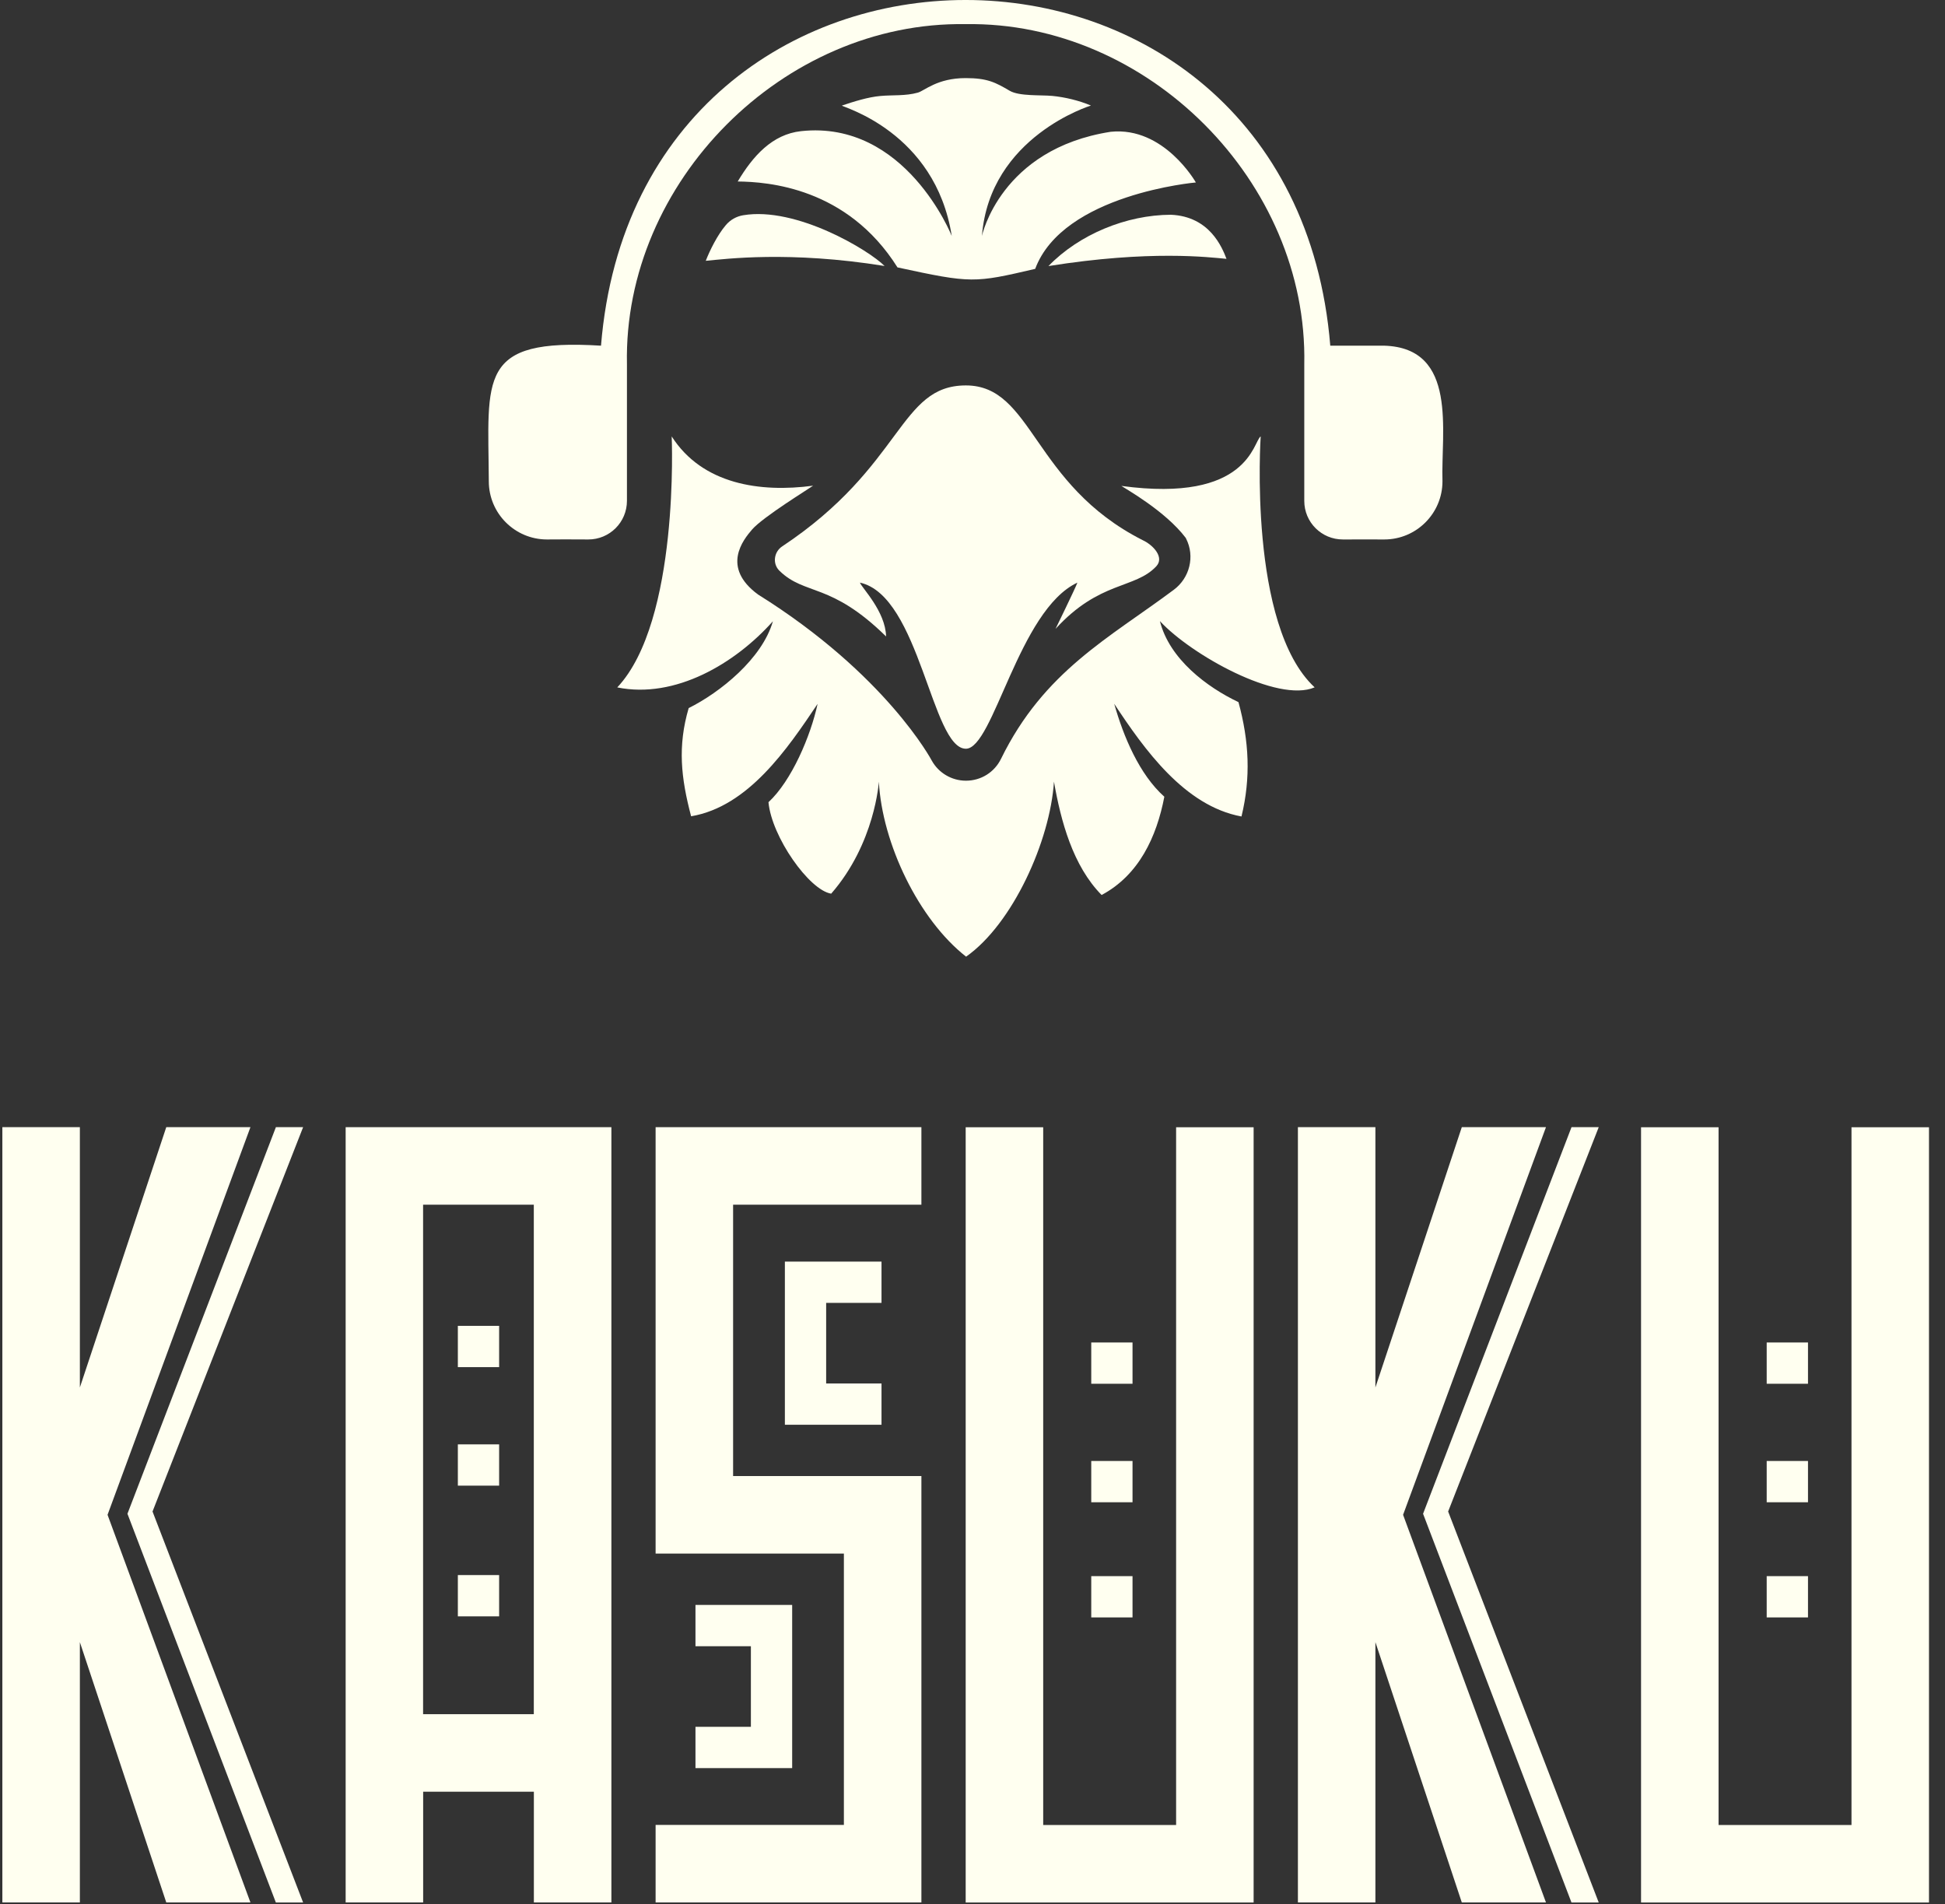 <?xml version="1.0" encoding="UTF-8"?>
<svg xmlns="http://www.w3.org/2000/svg" width="95" height="93" viewBox="0 0 95 93" fill="none">
  <rect x="0" y="0" width="95" height="93" fill="#333333" stroke="none"/>
  <path d="M56.473 27.66C55.436 28.769 53.708 28.355 51.555 30.713C51.555 30.713 52.537 28.704 52.623 28.454C49.751 29.796 48.526 36.566 47.177 36.566C45.507 36.566 44.932 29.094 42.002 28.454C42.087 28.704 43.251 29.854 43.279 31.083C40.575 28.427 39.332 29.094 38.083 27.886C38.073 27.875 38.062 27.865 38.052 27.855C37.724 27.513 37.806 26.951 38.199 26.688C44.138 22.748 43.898 18.823 47.177 18.823C50.456 18.823 50.415 23.645 55.812 26.38C56.336 26.623 56.884 27.225 56.473 27.66Z" fill="#FFFFF0"></path>
  <path d="M56.654 30.333C57.116 32.188 58.964 33.568 60.491 34.29C61.011 36.196 61.1 37.972 60.638 39.875C57.849 39.362 55.884 36.583 54.422 34.372C54.871 35.96 55.644 37.818 56.87 38.91C56.493 40.878 55.624 42.74 53.806 43.709C52.4 42.285 51.815 40.094 51.479 38.174C51.294 41.053 49.47 45.116 47.187 46.721C44.87 44.907 43.087 41.19 42.926 38.174C42.926 38.174 42.744 41.183 40.598 43.644C39.524 43.476 37.689 40.865 37.535 39.177C38.664 38.133 39.596 35.943 39.934 34.375C38.459 36.573 36.549 39.393 33.756 39.865C33.26 37.986 33.092 36.446 33.637 34.581C35.167 33.821 37.227 32.171 37.751 30.34C35.92 32.397 32.986 34.146 30.149 33.571C33.202 30.33 32.808 21.314 32.808 21.314C34.307 23.655 37.124 24.066 39.715 23.72C39.558 23.84 37.261 25.247 36.731 25.863C36.306 26.359 35.211 27.698 37.022 29.032C43.292 32.944 45.51 37.144 45.51 37.144C45.842 37.746 46.482 38.127 47.18 38.127C47.916 38.127 48.573 37.716 48.895 37.055C50.993 32.773 54.179 31.158 57.332 28.803C58.109 28.225 58.372 27.171 57.934 26.308C57.927 26.294 57.92 26.281 57.914 26.267C56.918 24.953 54.974 23.871 54.772 23.731C61.004 24.576 61.206 21.547 61.576 21.314C61.576 21.314 60.95 30.545 64.211 33.568C62.401 34.348 58.167 31.969 56.657 30.336L56.654 30.333Z" fill="#FFFFF0"></path>
  <path d="M53.28 5.156C53.28 5.156 48.341 6.665 47.961 11.522C47.961 11.522 48.861 7.274 54.252 6.436C56.86 6.169 58.41 8.911 58.41 8.911C58.41 8.911 51.924 9.475 50.562 13.131C47.584 13.825 47.454 13.843 43.836 13.059C41.376 9.15 37.498 8.88 36.033 8.863C36.769 7.63 37.713 6.559 39.127 6.405C44.23 5.854 46.486 11.522 46.486 11.522C45.681 6.426 41.122 5.224 41.119 5.156C41.701 4.961 42.389 4.742 43.001 4.687C43.607 4.632 44.227 4.694 44.832 4.523C45.161 4.43 45.777 3.814 47.163 3.814C48.228 3.814 48.618 4.023 49.319 4.434C49.785 4.707 50.846 4.632 51.397 4.684C52.023 4.745 52.701 4.909 53.28 5.152" fill="#FFFFF0"></path>
  <path d="M59.906 12.641C59.063 12.566 56.178 12.2 51.209 12.994C52.715 11.44 55.021 10.495 57.191 10.488C59.084 10.57 59.69 12.08 59.906 12.641Z" fill="#FFFFF0"></path>
  <path d="M43.206 12.99C38.555 12.241 35.434 12.648 34.472 12.737C34.667 12.234 35.04 11.477 35.451 10.995C35.666 10.738 35.967 10.567 36.299 10.512C38.894 10.074 42.46 12.23 43.21 12.994L43.206 12.99Z" fill="#FFFFF0"></path>
  <path d="M67.614 16.882H64.975C63.13 -5.636 31.186 -5.619 29.355 16.882C23.307 16.509 23.845 18.425 23.875 23.505C23.875 25.072 25.149 26.346 26.716 26.346C27.171 26.339 27.959 26.342 28.732 26.346C29.776 26.349 30.622 25.504 30.622 24.46V17.789C30.437 8.887 38.261 1.032 47.163 1.179C56.062 1.032 63.89 8.887 63.705 17.789C63.705 17.789 63.705 21.944 63.705 24.463C63.705 25.507 64.55 26.349 65.594 26.346C66.375 26.346 67.165 26.342 67.614 26.346C69.181 26.346 70.455 25.072 70.455 23.505C70.376 21.092 71.228 16.995 67.614 16.882Z" fill="#FFFFF0"></path>
  <path d="M0.115 55.048H3.901V67.76L8.121 55.048H12.232L5.253 73.979L12.232 92.91H8.121L3.901 80.198V92.91H0.115V55.048ZM13.474 55.048H14.805L7.45 73.818L14.805 92.913H13.474L6.225 73.928L13.474 55.052V55.048Z" fill="#FFFFF0"></path>
  <path d="M16.879 55.048H29.862V92.91H26.076V87.502H20.668V92.91H16.883V55.048H16.879ZM26.073 83.716V58.834H20.665V83.716H26.073Z" fill="#FFFFF0"></path>
  <path d="M32.022 55.048H45.004V58.834H35.807V72.086H45.004V92.91H32.022V89.124H41.218V75.872H32.022V55.048Z" fill="#FFFFF0"></path>
  <path d="M50.956 89.128H57.445V55.052H61.231V92.913H47.167V55.052H50.953V89.128H50.956Z" fill="#FFFFF0"></path>
  <path d="M63.394 55.048H67.179V67.76L71.399 55.048H75.51L68.531 73.979L75.51 92.91H71.399L67.179 80.198V92.91H63.394V55.048ZM76.756 55.048H78.087L70.732 73.818L78.087 92.913H76.756L69.507 73.928L76.756 55.052V55.048Z" fill="#FFFFF0"></path>
  <path d="M83.943 89.128H90.433V55.052H94.218V92.913H80.154V55.052H83.94V89.128H83.943Z" fill="#FFFFF0"></path>
  <path d="M24.379 64.751H22.363V66.767H24.379V64.751Z" fill="#FFFFF0"></path>
  <path d="M24.379 70.539H22.363V72.555H24.379V70.539Z" fill="#FFFFF0"></path>
  <path d="M24.379 76.922H22.363V78.938H24.379V76.922Z" fill="#FFFFF0"></path>
  <path d="M55.316 65.563H53.3V67.579H55.316V65.563Z" fill="#FFFFF0"></path>
  <path d="M55.316 71.35H53.3V73.366H55.316V71.35Z" fill="#FFFFF0"></path>
  <path d="M55.316 76.974H53.3V78.99H55.316V76.974Z" fill="#FFFFF0"></path>
  <path d="M88.308 65.563H86.291V67.579H88.308V65.563Z" fill="#FFFFF0"></path>
  <path d="M88.308 71.35H86.291V73.366H88.308V71.35Z" fill="#FFFFF0"></path>
  <path d="M88.308 76.974H86.291V78.99H88.308V76.974Z" fill="#FFFFF0"></path>
  <path d="M33.969 86.349V84.333H36.676V80.397H33.969V78.38H38.692V86.349H33.969Z" fill="#FFFFF0"></path>
  <path d="M38.336 69.581V61.613H43.056V63.629H40.352V67.565H43.056V69.581H38.336Z" fill="#FFFFF0"></path>
</svg>
